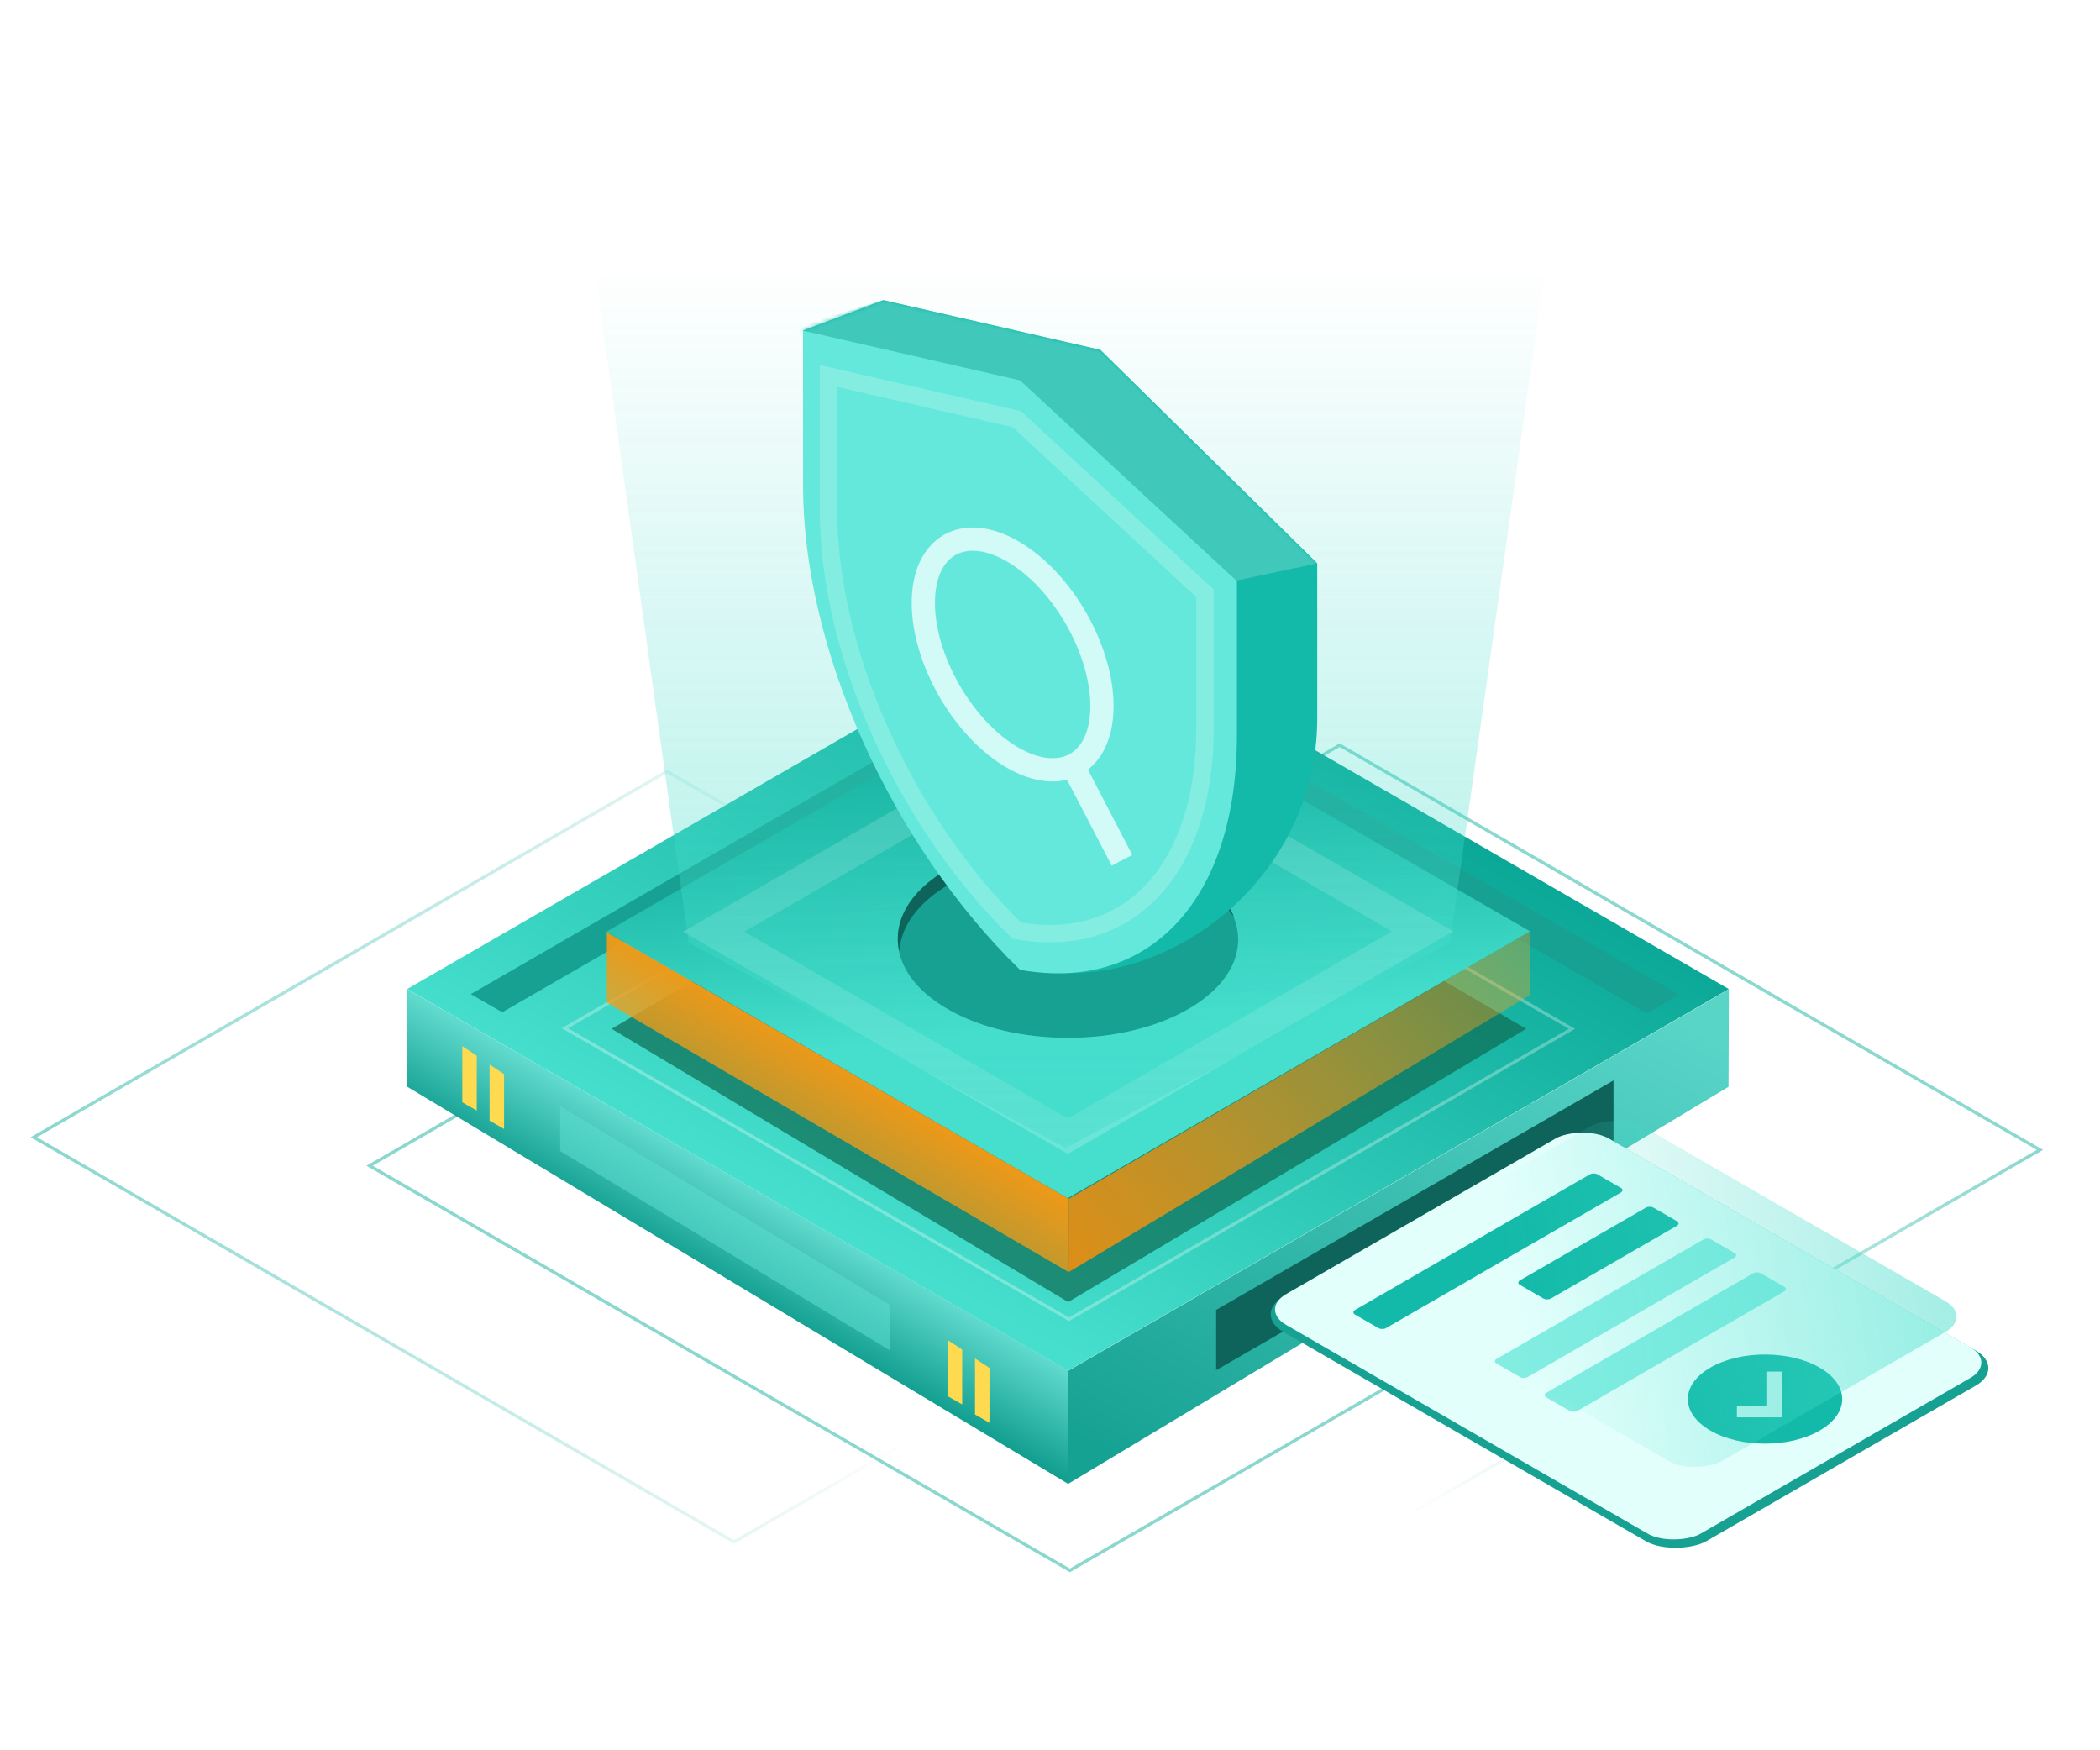 <svg width="480" height="400" viewBox="0 0 480 400" fill="none" xmlns="http://www.w3.org/2000/svg">
<path opacity="0.5" fill-rule="evenodd" clip-rule="evenodd" d="M388.547 275.274L229.201 183.209L85.2 266.408L244.546 358.473L388.547 275.274ZM229.201 182.371L83.75 266.408L244.546 359.311L389.997 275.274L229.201 182.371Z" fill="#14B09F"/>
<path opacity="0.5" fill-rule="evenodd" clip-rule="evenodd" d="M311.797 268.764L152.451 176.699L8.45 259.898L167.796 351.964L311.797 268.764ZM152.451 175.861L7 259.898L167.796 352.801L313.247 268.764L152.451 175.861Z" fill="url(#paint0_linear_3_108058)"/>
<path opacity="0.5" fill-rule="evenodd" clip-rule="evenodd" d="M465.549 262.787L306.203 170.722L162.202 253.922L321.548 345.987L465.549 262.787ZM306.203 169.884L160.752 253.922L321.548 346.825L466.999 262.787L306.203 169.884Z" fill="url(#paint1_linear_3_108058)"/>
<path d="M244.109 138.821L395.171 226.037L244.109 313.252L93.047 226.037L244.109 138.821Z" fill="url(#paint2_linear_3_108058)"/>
<path fill-rule="evenodd" clip-rule="evenodd" d="M358.572 235.127L244.09 169.031L129.842 234.993L244.323 301.089L358.572 235.127ZM244.09 168.194L128.391 234.993L244.323 301.926L360.022 235.127L244.09 168.194Z" fill="white" fill-opacity="0.3"/>
<g filter="url(#filter0_f_3_108058)">
<path d="M244.1 174.097L348.839 235.121L244.163 297.567L139.784 235.121L244.1 174.097Z" fill="#0E6C53" fill-opacity="0.7"/>
</g>
<path d="M245.576 147.536L383.827 227.355L376.45 231.613L238.2 151.794L245.576 147.536Z" fill="#16A192"/>
<path d="M245.576 147.536L252.766 151.687L114.794 231.345L107.604 227.194L245.576 147.536Z" fill="#16A192"/>
<path d="M93.049 226.057L244.207 313.269L244.207 339.15L93.049 248.335L93.049 226.057Z" fill="url(#paint3_linear_3_108058)"/>
<path d="M128.047 252.796L203.436 298.23L203.436 308.63L128.047 263.057L128.047 252.796Z" fill="url(#paint4_linear_3_108058)" fill-opacity="0.59"/>
<path d="M111.906 243.294L115.215 245.466L115.215 258.003L111.906 256.111L111.906 243.294Z" fill="#FDDA50"/>
<path d="M222.858 310.449L226.166 312.621L226.166 325.157L222.857 323.265L222.858 310.449Z" fill="#FDDA50"/>
<path d="M105.67 239.098L108.979 241.27L108.979 253.807L105.67 251.915L105.67 239.098Z" fill="#FDDA50"/>
<path d="M216.621 306.253L219.93 308.424L219.93 320.961L216.621 319.069L216.621 306.253Z" fill="#FDDA50"/>
<path d="M395.172 226.096L244.2 313.253L244.108 339.134L395.093 248.374L395.172 226.096Z" fill="url(#paint5_linear_3_108058)"/>
<rect width="104.882" height="13.779" transform="matrix(0.866 -0.5 -7.98551e-09 1 277.975 299.358)" fill="#0E645B"/>
<rect width="111.684" height="87.107" rx="8" transform="matrix(-0.866 -0.5 -0.866 0.5 458.537 312.658)" fill="#16A192"/>
<rect width="109.449" height="85.176" rx="7" transform="matrix(-0.866 -0.5 -0.866 0.5 456.426 311.403)" fill="#E3FFFC"/>
<rect width="8.237" height="64.04" rx="1" transform="matrix(0.866 0.5 -0.866 0.5 364.266 267.881)" fill="#14BAA9"/>
<rect width="8.237" height="35.29" rx="1" transform="matrix(0.866 0.5 -0.866 0.5 377.072 275.485)" fill="#14BAA9"/>
<rect width="8.237" height="56.681" rx="1" transform="matrix(0.866 0.5 -0.866 0.5 390.238 282.75)" fill="#83EDE2"/>
<rect width="8.237" height="56.681" rx="1" transform="matrix(0.866 0.5 -0.866 0.5 401.608 290.48)" fill="#83EDE2"/>
<circle r="14.406" transform="matrix(0.866 -0.5 0.866 0.5 403.435 319.741)" fill="#14BAA9"/>
<path fill-rule="evenodd" clip-rule="evenodd" d="M406.539 314.206L406.539 323.162L397.762 323.162L397.762 321.984L404.497 321.984L404.497 314.206L406.539 314.206Z" fill="#C1F6F1" stroke="#C1F6F1" stroke-width="1.5" stroke-linecap="square"/>
<rect width="93.855" height="73.04" rx="7" transform="matrix(-0.866 -0.5 -0.866 0.5 450.75 300.888)" fill="url(#paint6_linear_3_108058)"/>
<path d="M244.242 151.934L349.722 212.833L244.049 273.842L138.57 212.944L244.242 151.934Z" fill="url(#paint7_linear_3_108058)"/>
<path d="M244.227 166.118L325.156 212.842L244.068 259.659L163.138 212.934L244.227 166.118Z" stroke="white" stroke-opacity="0.2" stroke-width="7"/>
<path d="M157.407 215.419L135.998 62.002L353.085 62.002L331.418 215.419L243.548 262.353L157.407 215.419Z" fill="url(#paint8_linear_3_108058)" fill-opacity="0.5"/>
<path d="M157.407 215.419L135.998 62.002L353.085 62.002L331.418 215.419L243.548 262.353L157.407 215.419Z" fill="url(#paint9_linear_3_108058)" fill-opacity="0.4"/>
<path d="M138.707 213.087L244.254 273.961L244.254 290.717L138.707 229.116L138.707 213.087Z" fill="url(#paint10_linear_3_108058)"/>
<path d="M349.689 212.852L244.271 273.97L244.251 290.729L349.671 227.431L349.689 212.852Z" fill="url(#paint11_linear_3_108058)"/>
<circle r="31.763" transform="matrix(0.866 0.5 -0.866 0.5 244.109 214.722)" fill="#16A192"/>
<path fill-rule="evenodd" clip-rule="evenodd" d="M282.073 209.574C280.135 206.801 277.219 204.201 273.325 201.953C257.818 193.001 232.678 193.001 217.171 201.953C209.711 206.261 205.839 211.856 205.558 217.5C203.998 210.796 207.68 203.764 216.604 198.612C231.796 189.841 256.427 189.841 271.619 198.612C277.034 201.738 280.518 205.557 282.073 209.574Z" fill="#0E645B"/>
<path d="M201.916 68.588L251.523 79.96L301.082 128.749L301.082 164.162C301.082 201.384 266.042 227.048 236.436 221.722C206.822 192.858 201.916 144.123 201.916 106.892L183.565 75.52L201.916 68.588Z" fill="#14BAA9"/>
<mask id="mask0_3_108058" style="mask-type:alpha" maskUnits="userSpaceOnUse" x="183" y="68" width="119" height="155">
<path d="M201.916 68.588L251.523 79.96L301.082 128.749L301.082 164.162C301.082 201.384 266.042 227.048 236.436 221.722C206.822 192.858 201.916 144.123 201.916 106.892L183.565 75.52L201.916 68.588Z" fill="#119E8F"/>
</mask>
<g mask="url(#mask0_3_108058)">
<path d="M176.674 76.335L201.901 68.567L251.516 79.957L301.09 128.754L268.151 135.727L176.674 76.335Z" fill="#40C9BB"/>
</g>
<g clip-path="url(#clip0_3_108058)">
<path d="M183.553 75.561L233.16 86.934L282.72 132.815L282.72 168.229C282.72 205.451 262.749 226.966 233.144 221.639C203.53 192.776 183.553 148.189 183.553 110.958L183.553 75.561Z" fill="#64E8DB"/>
<path d="M189.379 85.923L232.424 95.791L275.427 135.603L275.427 166.332C275.427 198.63 258.098 217.298 232.409 212.676C206.713 187.631 189.379 148.943 189.379 116.638L189.379 85.923Z" stroke="white" stroke-opacity="0.2" stroke-width="3.985"/>
<path d="M231.46 173.149C242.736 179.659 251.877 174.381 251.877 161.361C251.877 148.341 242.736 132.509 231.46 125.999C220.184 119.488 211.043 124.766 211.043 137.786C211.043 150.806 220.184 166.639 231.46 173.149Z" stroke="#D2FAF6" stroke-width="5.314"/>
<path d="M246.389 177.238L255.227 194.248" stroke="#D2FAF6" stroke-width="5.314" stroke-linecap="square"/>
</g>
<defs>
<filter id="filter0_f_3_108058" x="133.784" y="168.097" width="221.055" height="135.469" filterUnits="userSpaceOnUse" color-interpolation-filters="sRGB">
<feFlood flood-opacity="0" result="BackgroundImageFix"/>
<feBlend mode="normal" in="SourceGraphic" in2="BackgroundImageFix" result="shape"/>
<feGaussianBlur stdDeviation="3" result="effect1_foregroundBlur_3_108058"/>
</filter>
<linearGradient id="paint0_linear_3_108058" x1="12.302" y1="257.681" x2="203.498" y2="246.536" gradientUnits="userSpaceOnUse">
<stop stop-color="#14B09F"/>
<stop offset="1" stop-color="#14B09F" stop-opacity="0"/>
</linearGradient>
<linearGradient id="paint1_linear_3_108058" x1="386.601" y1="216.336" x2="313.796" y2="342.346" gradientUnits="userSpaceOnUse">
<stop stop-color="#14B09F"/>
<stop offset="1" stop-color="#14B09F" stop-opacity="0"/>
</linearGradient>
<linearGradient id="paint2_linear_3_108058" x1="311.513" y1="176.15" x2="242.05" y2="308.236" gradientUnits="userSpaceOnUse">
<stop stop-color="#0AA796"/>
<stop offset="1" stop-color="#46DFCD"/>
</linearGradient>
<linearGradient id="paint3_linear_3_108058" x1="169.068" y1="295.87" x2="182.469" y2="272.468" gradientUnits="userSpaceOnUse">
<stop stop-color="#119E8F"/>
<stop offset="1" stop-color="#71E7DB"/>
</linearGradient>
<linearGradient id="paint4_linear_3_108058" x1="165.741" y1="274.559" x2="160.412" y2="283.79" gradientUnits="userSpaceOnUse">
<stop stop-color="#5BDCCF"/>
</linearGradient>
<linearGradient id="paint5_linear_3_108058" x1="244.108" y1="327.478" x2="319.125" y2="195.76" gradientUnits="userSpaceOnUse">
<stop stop-color="#16A293"/>
<stop offset="1" stop-color="#59D5C8"/>
</linearGradient>
<linearGradient id="paint6_linear_3_108058" x1="107.548" y1="21.214" x2="54.38" y2="-43.058" gradientUnits="userSpaceOnUse">
<stop stop-color="#43DCCA" stop-opacity="0"/>
<stop offset="1" stop-color="#43DCCA" stop-opacity="0.5"/>
</linearGradient>
<linearGradient id="paint7_linear_3_108058" x1="224.902" y1="165.203" x2="230.418" y2="236.739" gradientUnits="userSpaceOnUse">
<stop offset="0.123" stop-color="#0AA796"/>
<stop offset="1" stop-color="#46DFCD"/>
</linearGradient>
<linearGradient id="paint8_linear_3_108058" x1="244.541" y1="62.002" x2="244.541" y2="262.353" gradientUnits="userSpaceOnUse">
<stop stop-color="#43DCCA" stop-opacity="0"/>
<stop offset="1" stop-color="#43DCCA" stop-opacity="0.6"/>
</linearGradient>
<linearGradient id="paint9_linear_3_108058" x1="244.541" y1="62.002" x2="244.541" y2="262.353" gradientUnits="userSpaceOnUse">
<stop stop-color="#43DCCA" stop-opacity="0"/>
<stop offset="1" stop-color="#43DCCA" stop-opacity="0.6"/>
</linearGradient>
<linearGradient id="paint10_linear_3_108058" x1="194.28" y1="244.776" x2="170.737" y2="284.527" gradientUnits="userSpaceOnUse">
<stop stop-color="#ED9918"/>
<stop offset="1" stop-color="#FFA419" stop-opacity="0.29"/>
</linearGradient>
<linearGradient id="paint11_linear_3_108058" x1="244.189" y1="289.121" x2="345.885" y2="202.399" gradientUnits="userSpaceOnUse">
<stop stop-color="#DC8E17"/>
<stop offset="1" stop-color="#FFA419" stop-opacity="0.29"/>
</linearGradient>
<clipPath id="clip0_3_108058">
<rect width="161.658" height="161.658" fill="white" transform="matrix(0.866 0.5 -2.20305e-08 1 163.135 33)"/>
</clipPath>
</defs>
</svg>
